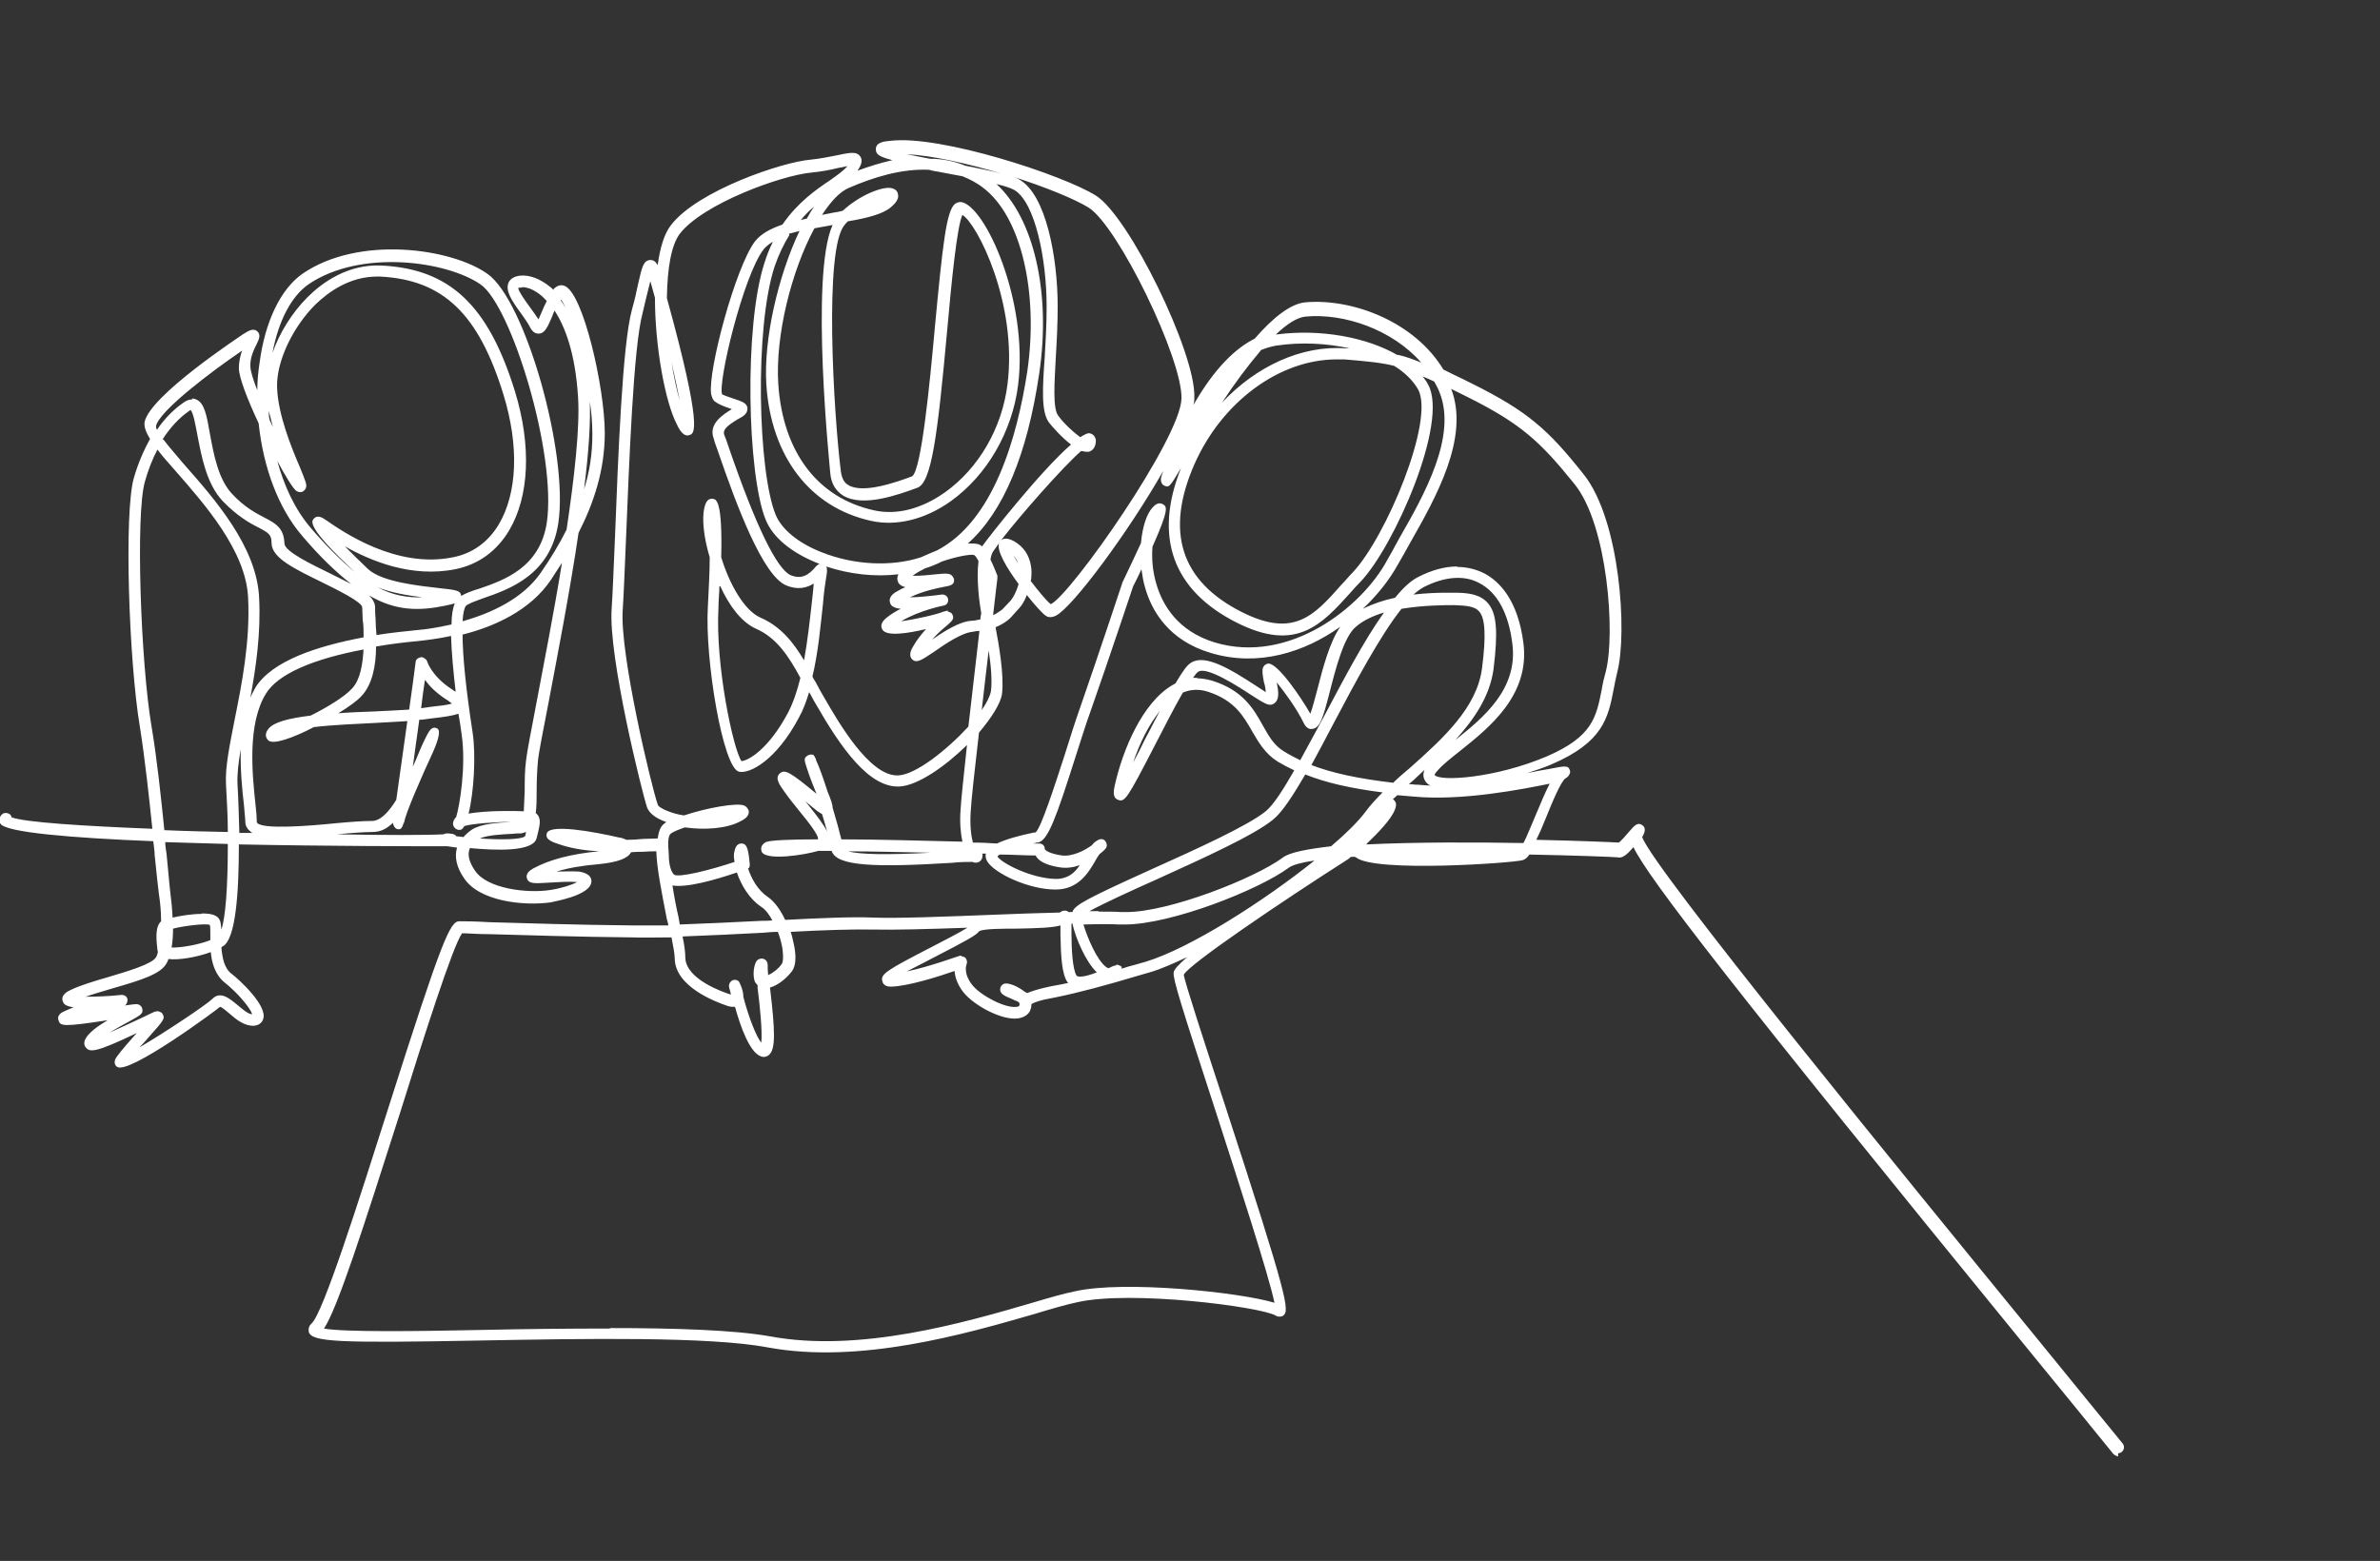 <?xml version="1.0" encoding="UTF-8"?><svg id="Layer_1" xmlns="http://www.w3.org/2000/svg" viewBox="0 0 51.71 33.92"><rect x="0" y="0" width="51.71" height="33.92" fill="#333333" stroke="none"/><path d="M46.02,31.65s-.07-.02-.1-.05c-.43-.53-1.08-1.33-1.85-2.27-6.43-7.88-8.26-10.25-8.58-10.92-.14.16-.24.25-.35.22-.11-.01-.89-.04-1.91-.06-.05.07-.09.1-.14.12-.16.06-3.23.28-3.63-.06,0,0-.01,0-.02-.01-.03,0-.06,0-.09,0-.04.04-.07.06-.09.07-1.41.9-3.42,2.26-3.54,2.49.01.13.46,1.51.9,2.85,1.38,4.23,1.4,4.45,1.26,4.56-.04.03-.12.03-.16,0-.31-.19-3.15-.56-4.32-.29-.24.05-.55.14-.91.25-1.52.44-3.81,1.1-5.81.73-1.27-.24-4.02-.19-6.22-.15-3.14.06-3.67.03-3.75-.18,0-.02-.03-.11.06-.19.25-.22,1.03-2.68,1.66-4.66,1.18-3.71,1.35-4.08,1.55-4.08.1,0,.33,0,.65.02.72.02,1.94.06,3.08.07.25,0,.53,0,.81,0,0-.04-.02-.09-.03-.13-.12-.62-.22-1.12-.23-1.48-.07,0-.18,0-.29.01-.08,0-.16,0-.26.01-.06.13-.29.22-.71.26-.35.03-.65.08-.91.16.17,0,.35-.01.49,0,.18.03.27.1.27.21,0,.32-.88.45-.89.46-.58.08-1.55-.02-1.88-.53-.16-.23-.21-.46-.15-.66-.13-.02-.21-.03-.21-.03,0,0-.02,0-.04,0-.58,0-2.5,0-4.49-.04,0,1.07-.07,2.04-.34,2.21-.01,0-.03.02-.04.03.02.22.06.45.22.57.17.13.78.69.69.98-.01.04-.06.14-.2.15-.21.01-.38-.13-.53-.26-.06-.05-.17-.15-.21-.15-.01.02-2,1.5-2.24,1.3-.02-.01-.1-.09,0-.22.11-.15.27-.33.43-.51-.88.42-1.01.42-1.1.32-.02-.02-.07-.09-.01-.2.07-.13.26-.27.48-.4-.98.15-1.03.13-1.07,0-.04-.12.09-.18.14-.2.06-.03.12-.05.19-.08-.21-.03-.22-.09-.24-.14-.04-.14.12-.21.18-.24.21-.1.51-.19.82-.28.4-.12.95-.28,1.03-.43.02-.03.03-.07.04-.11,0-.02-.01-.04-.01-.05-.02-.2-.06-.49.08-.62,0-.21-.02-.42-.05-.61-.02-.15-.05-.45-.09-.83,0-.09-.02-.2-.03-.3-1.76-.07-3.21-.19-3.32-.38-.04-.06-.03-.14.03-.2.05-.05.13-.04.18,0,.02.02.03.04.03.06.29.11,1.54.19,3.06.25-.07-.68-.16-1.51-.27-2.21-.24-1.42-.35-4.68-.13-5.42.09-.31.21-.59.35-.84-.09-.15-.13-.26-.12-.36.1-.58,2.11-1.89,2.13-1.91.13-.08.23-.15.32-.07.08.07.04.17-.01.27-.06.12-.15.3-.14.49,0,.1.06.29.15.52,0-.2.02-.4.05-.6.12-.9.46-1.6.93-1.93,1.22-.84,3.23-.56,4.02,0,.82.57,1.77,3.91,1.54,5.42-.17,1.13-1.08,1.44-1.63,1.63-.16.06-.34.12-.38.17-.03.04-.06.15-.07.33.61-.17,1.32-.49,1.71-1.07.2-.29.39-.6.55-.92.17-1.14.29-2.21.25-2.87-.06-.98-.29-1.55-.51-1.89-.02.04-.04.08-.05.12-.1.23-.16.38-.3.38h0c-.08,0-.14-.05-.19-.15-.04-.08-.12-.19-.19-.29-.19-.26-.35-.49-.27-.67.03-.06.09-.13.25-.15.21-.02.44.07.66.25.02.02.05.04.07.06v-.02c.07-.07.15-.1.23-.07.41.14.88,2.22.88,3.2,0,.81-.24,1.52-.57,2.17-.19,1.29-.46,2.67-.65,3.68-.12.61-.21,1.08-.23,1.25-.02.22-.03.45-.03.65,0,.19,0,.36-.02.51.02.01.03.03.05.05.06.1.04.2,0,.37l-.03.12c-.07.31-.9.27-1.45.22-.06.14-.02.3.11.49.26.39,1.12.5,1.64.42.25-.04.46-.11.58-.17-.17-.02-.41,0-.6.01-.33.02-.45.03-.49-.09-.04-.12.09-.19.14-.22.35-.19.81-.31,1.41-.37.02,0,.03,0,.05,0-.28-.01-.57-.05-.83-.13-.22-.07-.38-.12-.34-.26.06-.21,1.01-.04,1.57.09.03,0,.1.02.16.05.14,0,.26-.01.37-.02.14,0,.24-.01.31-.01.02-.15.06-.26.14-.32.01-.01.03-.02.05-.04-.01,0-.03,0-.04-.01-.21-.08-.33-.18-.38-.3-.1-.29-.85-3.29-.77-4.33.02-.28.04-.82.07-1.5.07-1.78.16-4.22.37-4.99.06-.21.1-.39.13-.54.09-.4.12-.53.27-.54.07,0,.11.03.16.11.05-.37.14-.68.29-.87.58-.75,2.42-1.37,3.03-1.42.2-.02.4-.06.55-.09.29-.06.45-.1.53.02.08.11-.02.25-.06.31,0,0,0,0,0,0,.24-.09.5-.17.76-.23-.32-.08-.36-.14-.36-.24,0-.15.19-.17.32-.18,1.08-.13,3.74.74,4.46,1.19s2.16,3.4,2.14,4.37c0,.05,0,.11-.02.18.47-.82.93-1.24,1.33-1.44.4-.46.78-.76,1.1-.79,1.04-.09,2.38.43,3,1.46.14.07.28.14.45.22l.16.08c1.23.61,1.67,1.01,2.44,1.98.79.99.95,3.44.73,4.29-.03.13-.06.26-.08.38-.12.62-.23,1.15-1.35,1.63-.16.07-.34.13-.53.19.19-.04.36-.07.48-.09.36-.07.41-.08.45.03.02.06-.03.14-.09.17-.1.05-.31.56-.43.86-.08.2-.15.36-.21.48.92.02,1.63.05,1.79.06.05-.03.16-.16.22-.23.12-.14.19-.22.29-.15.09.06.06.16,0,.26.22.66,5.65,7.31,8.59,10.91.77.95,1.42,1.74,1.85,2.27.04.05.04.13-.02.18-.02.02-.05.03-.08.03ZM13.24,28.86c1.4,0,2.71.04,3.49.18,1.94.36,4.2-.29,5.7-.73.37-.11.68-.2.93-.25,1.07-.24,3.57.02,4.33.25-.12-.59-.79-2.65-1.29-4.2-.71-2.18-.92-2.84-.9-2.97,0-.07.11-.18.29-.34-.3.14-.57.26-.81.33l-.21.06q-1.13.34-1.82.48l-.1.02c-.23.04-.38.09-.44.13,0,.05-.01.09-.02.12-.04.11-.14.17-.27.19-.35.05-.96-.28-1.19-.57-.14-.18-.18-.34-.19-.46-.34.12-1.04.34-1.39.34h0c-.13,0-.17-.07-.18-.12-.04-.15.08-.23,1.07-.74.27-.14.62-.32.78-.42-.85.03-1.6.05-2.03.04-.43-.01-1.08.01-1.81.05.03.09.05.19.07.28.04.18.06.43-.04.57-.11.15-.3.31-.48.36.11.94.13,1.35-.03,1.47-.05.04-.12.05-.18.02-.23-.09-.43-.63-.55-1.07-.05,0-.1,0-.16-.02-.27-.09-1.14-.42-1.15-1.03,0-.09-.03-.26-.07-.46-.31,0-.6.01-.86,0-1.15-.01-2.36-.05-3.09-.07-.28,0-.48-.02-.6-.02-.2.27-.84,2.28-1.35,3.91-.82,2.57-1.36,4.24-1.65,4.68.42.08,2.02.06,3.45.03.88-.02,1.85-.03,2.78-.03ZM3.42,21.97s.09.02.11.06c.06.1.04.13-.3.51-.06.07-.13.15-.2.22.55-.32,1.46-.93,1.58-1.05.18-.19.39,0,.55.13.11.09.23.2.32.2-.04-.13-.3-.45-.6-.69-.2-.16-.28-.42-.3-.66-.3.11-.7.18-.92.15-.01.03-.02.06-.04.09-.12.23-.52.36-1.18.55-.2.06-.41.12-.58.18.21,0,.51-.01.78-.04.07,0,.13.04.13.11,0,.05-.02.1-.06.12.15-.02.22-.03.25-.03h0c.06,0,.12.04.13.1.03.11-.04.14-.27.27-.11.06-.28.15-.44.25.27-.12.61-.28.76-.35.12-.06.21-.1.23-.11.01,0,.03,0,.04,0ZM16.15,21.66c.12.46.28.86.39,1,.03-.24-.04-.89-.08-1.19,0-.02,0-.04,0-.06-.02-.02-.03-.04-.05-.06-.07-.14-.03-.41.04-.48.04-.04.1-.05.15-.03.09.04.08.14.08.18,0,.02,0,.09.01.17.09-.04.22-.13.3-.25.02-.03.04-.16,0-.38-.02-.1-.05-.21-.09-.31-.11,0-.22.01-.33.02-.59.03-1.18.06-1.74.08.04.19.06.35.06.46.01.47.82.75.98.8,0,0,0,0,.01,0-.01-.06-.03-.11-.04-.16-.01-.06.02-.12.08-.15.06-.02.13,0,.15.06.03.06.08.18.08.29ZM20.89,20.78s.07.01.09.04c.03.04.04.09.02.14,0,0-.08.18.12.44.18.23.71.51.96.48.06,0,.07-.03.07-.04,0-.01,0-.02,0-.04,0-.01-.02-.02-.03-.03-.03-.02-.08-.03-.13-.06-.17-.07-.26-.11-.26-.21,0-.05.03-.1.08-.12.1-.04.33.07.45.17.02.01.04.02.06.03.07-.03.2-.08.48-.14l.1-.02c.12-.02.22-.04.31-.06,0,0-.01-.01-.02-.02-.12-.18-.14-.55-.15-1.02,0-.07,0-.14,0-.21-.17.05-.46.06-.94.07-.3,0-.75,0-.83.06-.05.08-.31.22-.93.54-.19.1-.44.23-.64.33.49-.1,1.14-.34,1.15-.34.01,0,.03,0,.04,0ZM23.28,20.07c0,.07,0,.15,0,.24,0,.28.02.75.11.89.02.03.14.05.44-.07-.24-.23-.46-.74-.53-1.06-.01,0-.02,0-.03,0ZM24.26,20.96s.09.02.11.05c0,.01,0,.03,0,.04.09-.03.19-.06.31-.09l.21-.06c.96-.29,2.56-1.31,3.67-2.2-.27.04-.46.09-.55.15-.66.49-2.57,1.24-3.57,1.24-.04,0-.08,0-.12,0-.18-.01-.45-.01-.78,0,.08.27.29.78.5.93.02.01.04.02.05.02.02-.01.05-.03.08-.04.02-.01.05-.02.08-.02ZM3.72,20.59c.17.01.57-.05.85-.16,0-.04,0-.07,0-.11,0-.09,0-.18-.01-.22-.08-.04-.57.02-.8.08,0,.14-.01.28-.03.4ZM4.38,19.85c.12,0,.23.01.3.05.08.04.1.1.11.14.01.04.01.09.02.16.09-.27.14-.91.14-1.86-.46-.01-.92-.03-1.36-.04,0,.09.02.18.03.27.04.38.06.67.08.82.02.15.04.35.05.55.17-.04.42-.08.63-.08ZM14.61,19.24c.04.26.09.51.13.68.01.06.02.12.03.17.57-.02,1.18-.05,1.78-.08.08,0,.16,0,.23-.01-.07-.13-.15-.24-.25-.3-.25-.17-.43-.47-.52-.74-.47.16-1.1.34-1.41.28ZM16.25,18.86c.07.23.22.49.43.63.15.1.28.29.38.5.77-.04,1.46-.07,1.92-.05.51.02,1.55-.02,2.56-.06.51-.02,1.03-.04,1.49-.05.05-.05.11-.04.13-.04.02,0,.04.02.06.03.03,0,.06,0,.08,0,.04-.15.33-.3,1.72-.93.98-.44,2.1-.95,2.48-1.26.17-.14.38-.47.62-.89-.13-.06-.24-.12-.36-.19-.27-.17-.41-.41-.55-.65-.19-.33-.38-.68-.97-.87-.19-.06-.37-.05-.54.02-.19.33-.42.78-.6,1.13-.61,1.18-.66,1.26-.81,1.2-.13-.05-.09-.21-.07-.31.17-.77.6-1.8,1.25-2.18.02-.01.05-.03.07-.04.14-.24.25-.4.34-.45.3-.19.84.13,1.42.51.08.05.15.1.2.13,0-.07-.02-.16-.04-.22-.03-.16-.04-.25-.02-.31.02-.05.07-.09.12-.09h0c.21,0,.71.74.91,1.09.05-.13.1-.34.15-.52.12-.47.27-1.04.5-1.37-.77.55-1.78.88-2.81.57-.92-.27-1.29-.92-1.43-1.42-.04-.13-.06-.26-.08-.4-.05.11-.11.24-.18.37,0,0-.54,1.62-.92,2.7-.11.3-.22.66-.33,1-.42,1.32-.6,1.83-.82,1.87h-.03s-.05.02-.08.02c.05,0,.1,0,.14,0,.07,0,.12.05.12.12,0,.02.09.1.37.14.23.03.5-.11.65-.22.03-.03.05-.06.08-.08.05-.03.12-.09.2-.03.04.04.06.1.04.15-.01.03-.07.09-.15.15-.03.04-.07.1-.1.16-.14.24-.36.61-.85.61h-.01c-.58,0-1.32-.35-1.48-.61-.04-.07-.04-.13-.03-.17-.03,0-.06,0-.08,0,0,0,0,0,0,0,.02.05,0,.11-.03.15-.05.05-.12.06-.18.03h-.01c-.1,0-.27,0-.44.02-1.64.1-2.51.08-2.61-.26-.1,0-.2,0-.29,0h0c-.3.09-1.13.22-1.23.02,0-.01-.06-.13.09-.21.08-.04.51-.06,1.11-.06,0,0,.01,0,.02,0,.03-.08-.21-.38-.39-.6-.11-.14-.23-.28-.34-.44-.1-.14-.21-.29-.1-.39.11-.1.22-.04.8.44-.06-.15-.14-.34-.21-.56-.05-.16-.07-.21,0-.26.04-.03.08-.04.13-.03.02,0,.04.04.07.1h0s0,.01,0,.02c.07.14.16.4.25.68.07.17.11.28.11.35.08.27.15.52.19.69.8,0,1.77.03,2.63.05-.04-.19-.06-.43-.04-.69.01-.21.07-.75.14-1.41-.48.47-1.06.87-1.45.9-.67.05-1.29-.84-1.84-1.8-.05-.08-.09-.17-.14-.25-.06.2-.13.39-.22.55-.49.93-1.07,1.23-1.3,1.18-.35-.06-.75-2.44-.68-3.59.02-.39.04-.76.04-1.07-.13-.43-.17-.83-.12-1.06.02-.08.05-.23.19-.21.07.01.21.03.18,1.27.17.56.49,1.15.85,1.31.44.19.72.54.95.93.08-.45.13-.91.17-1.27.02-.15.03-.29.04-.4-.14.09-.34.15-.6.04-.5-.21-1.06-1.68-1.49-2.94-.04-.11-.07-.19-.08-.24-.13-.33.2-.53.39-.65,0,0,0,0,0,0-.11-.04-.25-.08-.36-.16-.05-.03-.07-.09-.09-.17-.07-.52.53-2.75.95-3.31.13-.17.34-.28.6-.37.33-.48.73-.76,1.03-.96.17-.12.31-.22.38-.31-.06.01-.14.03-.2.04-.16.04-.37.08-.58.1-.66.06-2.36.68-2.86,1.33-.19.25-.27.77-.28,1.37,0,.01,0,.02,0,.03.79,2.86.59,2.94.5,2.97-.13.06-.23-.11-.28-.22-.26-.49-.48-1.71-.48-2.76-.03-.11-.07-.25-.1-.36-.01.05-.03.11-.04.16-.04.15-.08.33-.13.54-.2.74-.29,3.26-.36,4.93-.03.69-.05,1.23-.07,1.51-.07.95.63,3.87.76,4.23,0,.03.07.09.23.15.1.04.21.07.34.09.48-.16,1.17-.29,1.32-.21.04.02.09.08.09.13,0,.11-.11.17-.17.2-.3.17-.79.2-1.22.14-.14.05-.25.09-.31.14-.04.03-.06.14-.05.29,0,.04.01.09.01.15,0,.14.02.36.12.45.11.06.74-.09,1.31-.28-.02-.1-.02-.18,0-.24.03-.14.1-.16.15-.16.12,0,.15.12.18.45,0,.04,0,.07-.03.09ZM23.87,19.81c.2,0,.36,0,.49.01.03,0,.07,0,.11,0,.93,0,2.79-.73,3.41-1.19.15-.11.53-.18,1.04-.24.33-.28.59-.54.74-.74.11-.15.24-.29.38-.43-.7-.09-1.23-.21-1.68-.39-.27.46-.5.82-.7.98-.41.34-1.54.85-2.53,1.3-.54.24-1.17.53-1.46.69.07,0,.14,0,.2,0ZM21.67,18.61c.08.14.73.48,1.27.49h0c.26,0,.41-.13.52-.3-.14.05-.28.07-.42.05-.35-.05-.49-.16-.54-.26-.25,0-.51-.02-.78-.02-.02.01-.04.03-.05.04ZM30.75,18.57c.27,0,.56,0,.84,0-.28,0-.56,0-.84,0ZM18.43,18.5c.25.07.85.08,1.79.03-.63-.01-1.25-.03-1.79-.03ZM35.17,18.38c.05,0,.02,0,0,0h0ZM29.7,18.32s-.01.02-.01.03c1.04-.05,2.34-.05,3.41-.03.08-.15.17-.39.25-.57.13-.31.23-.55.32-.72-.59.12-1.9.38-2.96.28-.12-.01-.24-.02-.35-.03-.03.03-.07.06-.1.09.02,0,.03.02.04.03.06.07.02.16,0,.21-.08.2-.36.49-.6.72ZM21.14,18.31c.18,0,.36.01.52.02.19-.09.47-.17.81-.24h.03c.12-.1.42-1.03.64-1.71.11-.35.22-.7.33-1.01.38-1.09.92-2.72.92-2.72.14-.29.28-.59.4-.85.03-.34.12-.63.25-.77.03-.03.12-.14.23-.07.08.05.14.09-.23.92-.02.25,0,.54.09.83.13.43.45,1,1.26,1.25,1.63.49,3.21-.78,3.75-1.79.08-.14.17-.3.26-.47.54-.94,1.27-2.23.87-3.19-.03-.08-.07-.15-.11-.22-.09-.04-.17-.08-.25-.11.05.06.09.12.12.18.45.82-.74,3.51-1.46,4.27-.08.08-.16.17-.23.25-.63.7-1.18,1.3-2.47.65-1.39-.7-1.81-1.86-1.21-3.36-.25.42-.26.43-.37.38-.06-.03-.08-.12-.06-.18l.02-.07s.02-.04.02-.06c-.76,1.33-1.96,2.95-2.33,3.14-.11.05-.18.03-.22,0-.06-.04-.23-.22-.41-.45-.05.13-.11.23-.17.29l-.18.2s-.11.12-.33.21c.07.36.19,1.05.14,1.45-.03.21-.23.52-.5.84-.09.79-.17,1.48-.18,1.72-.02.3.01.53.05.68ZM18.01,18.25h0s0-.02,0-.03c0,0,0,.02,0,.03ZM10.42,18.22c.43.03.91.03.99-.05l.02-.09s-.06.02-.1.03c-.06,0-.13,0-.2.01-.23.01-.55.03-.7.1ZM9.9,18.17s.1.01.17.02c.05-.06.11-.11.18-.16.2-.13.55-.15.86-.17,0,0,0,0,.01,0-.35,0-.87.04-1.03.09-.03.05-.06.08-.08.08-.07.02-.14-.03-.16-.09-.02-.05,0-.1.03-.15,0-.01.02-.02.03-.03.08-.26.22-1.12.12-1.8-.02-.15-.04-.3-.07-.45-.11.04-.3.07-.57.1l-.23.03s-.03,0-.05,0c-.06.41-.1.74-.14,1.02.04-.08.07-.16.1-.23.08-.2.16-.37.22-.48.04-.07.1-.18.21-.12q.11.06-.1.53c-.2.43-.6,1.33-.62,1.52h-.01c-.04.15-.08.14-.12.14-.06,0-.11-.08-.11-.14-.14.13-.27.2-.45.2-.17,0-.46.02-.76.05-.01,0-.03,0-.04,0,1.09.02,1.97.02,2.35,0,.05-.03.11-.02.18-.01.03,0,.06.02.09.04ZM5.2,18.1c.1,0,.19,0,.29,0-.03-.01-.05-.03-.07-.05-.06-.05-.09-.12-.09-.19,0-.08-.02-.21-.03-.37-.04-.33-.08-.77-.07-1.21-.05.29-.08.55-.07.76.02.34.03.7.04,1.06ZM3.57,18.04c.45.02.92.03,1.38.04,0-.32-.02-.66-.04-1.04-.02-.37.08-.85.19-1.41.15-.75.34-1.69.29-2.65-.05-1.01-.94-2.02-1.58-2.75-.16-.18-.29-.33-.39-.46-.11.21-.2.44-.27.69-.21.71-.09,3.95.14,5.31.12.71.21,1.57.28,2.26ZM17.47,17.38s.06.07.09.11c.19.24.34.43.41.58-.03-.12-.07-.25-.11-.38-.04-.02-.08-.05-.11-.07l-.11-.09s-.1-.08-.17-.14ZM7.92,14.11c-1.13.21-1.88.54-2.14.96-.41.66-.3,1.75-.23,2.4.02.17.03.31.03.4.08.17,1.22.07,1.71.02.32-.03.59-.05.79-.05h0c.19,0,.37-.2.53-.46.06-.42.15-1.06.24-1.71-.21.01-.45.03-.7.04-.38.02-.9.04-1.33.09-.44.23-.88.39-.99.29-.02-.02-.11-.11,0-.25.12-.15.44-.23.92-.29.36-.18.74-.41.9-.59.18-.19.23-.53.25-.86ZM10.05,13.78c0,.46.07,1.17.22,2.15.07.47.03,1.28-.09,1.75.4-.07,1.02-.06,1.2-.05.01-.13.01-.3.02-.44,0-.21,0-.45.03-.67.02-.18.11-.64.23-1.27.15-.8.37-1.91.55-3.02-.08.12-.16.25-.24.37-.45.67-1.24,1.02-1.92,1.19ZM30.6,17.04s.08,0,.13.01c.11,0,.23.02.35.02-.05-.02-.08-.05-.11-.09-.03-.05-.07-.13-.02-.25-.05.05-.1.09-.15.14-.06.06-.13.12-.19.17ZM28.48,16.62c.46.18,1.03.3,1.79.39.11-.11.23-.21.36-.32.72-.64,1.46-1.31,1.57-2.17.09-.7.07-1.08-.06-1.23-.09-.11-.26-.13-.54-.14-.2,0-.67,0-1.15.08-.46.58-.99,1.57-1.47,2.48-.17.33-.34.64-.49.92ZM31.66,12.32c.21,0,.41.05.59.14.32.17.73.57.85,1.52.14,1.13-.74,1.83-1.38,2.34-.2.16-.38.3-.49.43-.06.06-.06.09-.06.09.11.15,1.32.07,2.43-.4,1-.43,1.08-.85,1.2-1.45.02-.13.05-.26.09-.4.21-.82.04-3.18-.68-4.07-.75-.93-1.17-1.32-2.36-1.91l-.16-.08c-.06-.03-.11-.05-.16-.08.41,1.07-.35,2.39-.9,3.36-.09.17-.18.32-.26.46-.17.31-.43.65-.76.96.22-.11.46-.19.7-.24.17-.21.34-.37.5-.45.29-.15.58-.23.85-.23ZM17.65,14.7s.04.08.07.12c.06.12.13.24.2.36.29.5.96,1.67,1.57,1.67.01,0,.02,0,.03,0,.38-.02,1.05-.55,1.52-1.06.08-.69.17-1.46.24-2.08-.05,0-.1.01-.15.02-.23.02-.59.26-.83.43-.27.18-.38.26-.48.17-.09-.09-.02-.22.03-.3.08-.14.18-.26.27-.36-.38.09-.86.17-.95.01-.05-.09-.01-.18.11-.27.09-.07.19-.13.29-.18-.19-.02-.22-.09-.23-.13-.05-.14.11-.23.17-.26.05-.03.11-.06.16-.08-.08-.02-.14-.06-.16-.12-.02-.05-.02-.1.01-.16-.51.06-1.06,0-1.57-.17.03.05.02.13,0,.24-.02.12-.05.33-.07.58-.05.45-.1,1.04-.23,1.58ZM25.2,15.45c-.24.3-.44.7-.58,1.12.09-.17.18-.34.26-.51.12-.22.22-.43.32-.61ZM15.63,12.74c0,.14-.02.3-.02.47-.07,1.24.32,3.07.5,3.33.15-.01.59-.26,1.01-1.05.11-.21.2-.47.27-.76-.25-.46-.51-.87-.97-1.07-.31-.14-.58-.5-.77-.92ZM26,14.74c.11,0,.22.02.33.05.68.21.91.62,1.11.98.13.23.24.43.46.56.11.07.23.13.35.19.16-.29.33-.61.51-.94.44-.83.88-1.67,1.31-2.27-.23.07-.45.17-.61.31-.26.21-.44.91-.57,1.42-.15.58-.21.78-.38.8-.05.01-.13-.01-.19-.14-.14-.29-.4-.65-.58-.87.04.2.06.37-.05.45-.03.03-.1.06-.21,0-.07-.03-.17-.1-.3-.18-.29-.19-.97-.63-1.15-.5-.03.02-.06.06-.11.13.03,0,.07,0,.1,0ZM31.42,12.88c.07,0,.13,0,.18,0,.29,0,.56.03.73.23.19.22.22.62.12,1.43-.08.59-.42,1.09-.83,1.54.62-.49,1.36-1.11,1.24-2.08-.08-.67-.33-1.13-.72-1.33-.33-.18-.76-.14-1.21.09-.07.04-.14.09-.22.16.27-.03.52-.04.71-.04ZM8.17,14.06c0,.4-.08.82-.32,1.07-.08.09-.27.23-.5.37.24-.02.5-.03.79-.04.27-.01.54-.03.75-.04.05-.36.1-.71.14-1.03,0-.06.06-.1.12-.11.05,0,.11.04.13.09,0,0,.09.32.54.61.03.02.05.04.08.05-.05-.43-.09-.86-.1-1.21-.28.06-.53.09-.71.11-.33.03-.64.07-.92.12ZM21.48,14.14c-.05.41-.1.86-.15,1.29.11-.16.18-.3.2-.41.03-.23,0-.57-.05-.89ZM9.23,14.79c-.03.21-.06.41-.08.6l.21-.03c.18-.02.36-.04.46-.07-.03-.02-.07-.06-.14-.1-.21-.14-.35-.28-.44-.41ZM3.55,9.55c.12.16.29.35.44.53.67.76,1.59,1.8,1.64,2.91.04.77-.07,1.52-.19,2.17.03-.07.07-.15.11-.22.36-.58,1.34-.9,2.35-1.09,0-.14,0-.27-.02-.38,0-.1-.01-.19-.01-.27,0-.12-.56-.39-.86-.54-.59-.29-1.11-.53-1.11-.86,0-.18-.06-.22-.29-.34-.2-.1-.46-.25-.77-.57-.35-.37-.46-.96-.55-1.43-.04-.21-.09-.5-.15-.55,0,0-.01,0-.03.02-.22.15-.41.36-.58.62ZM20.59,13.29s.08.01.1.06c.06.1-.03.16-.08.21-.07.06-.22.18-.36.34.26-.18.59-.39.85-.41.07,0,.14-.02.2-.03,0-.04.01-.09.02-.13-.04-.22-.11-.74-.06-1.14-.04-.07-.07-.12-.1-.13-.07-.02-.37.03-.69.14-.03.01-.06.03-.08.04-.09.04-.19.08-.29.11-.1.05-.19.1-.27.16.15.01.39-.02.5-.03.2-.02.26-.02.31,0,.05.02.09.08.09.13,0,.1-.09.12-.21.14-.15.03-.46.09-.75.23.19,0,.46-.03.69-.06.07-.01.13.04.14.1.01.07-.03.13-.1.14,0,0-.52.1-.92.34.3-.04.79-.15.92-.21.02,0,.06-.02.1-.02ZM8.02,12.94c.08.08.13.17.13.26,0,.07,0,.16.01.25,0,.11.01.23.02.35.31-.05.61-.08.9-.11.15-.01.42-.05.73-.12,0-.2.03-.36.07-.46-.05.02-.12.03-.2.05-.57.12-1.08.12-1.66-.22ZM29.04,7.81c-1.24,0-2.49.92-3.09,2.28-.64,1.46-.3,2.54,1.03,3.21,1.13.57,1.57.08,2.17-.6.08-.08.15-.17.24-.26.72-.76,1.79-3.31,1.42-3.98-.11-.19-.29-.37-.52-.51-.28-.07-.6-.1-1.08-.14-.06,0-.11,0-.17,0ZM21.58,13.33s0,.03,0,.04c.13-.07.2-.13.2-.13l.18-.19c.05-.06.13-.2.17-.36-.26-.35-.49-.74-.42-.89-.06.08-.1.14-.13.18-.03.04-.05.11-.06.18.07.14.12.28.15.35,0,.02,0,.04,0,.06,0,.01-.04.32-.09.77ZM22.39,12.62c.17.22.34.43.44.51.44-.21,2.82-3.6,2.84-4.47.02-.87-1.38-3.75-2.02-4.15-.29-.18-.92-.44-1.64-.67.06.02.11.04.15.07.56.33.82,1.66.82,2.75,0,.38-.02.76-.04,1.09-.03.57-.07,1.12.05,1.28.12.17.34.37.48.47.1-.06.17-.1.22-.08.05.01.11.06.12.15,0,.17-.09.22-.13.24-.06.02-.12,0-.19-.01-.42.37-1.33,1.41-1.74,1.94.05-.04.13-.06.28.02.21.12.33.3.37.54.02.11.01.22,0,.32ZM8.2,12.76c.34.18.65.23.98.22-.32-.04-.69-.1-.98-.22ZM7.48,11.86c.16.16.34.34.52.51.31.28,1.11.36,1.54.41.37.04.47.05.48.17.1-.06.23-.11.4-.16.52-.18,1.31-.45,1.46-1.43.22-1.49-.77-4.72-1.44-5.18-.74-.51-2.61-.77-3.74,0-.37.26-.65.79-.78,1.49.15-.43.42-.87.76-1.21.33-.33.88-.72,1.6-.69,1.49.07,2.33.86,2.91,2.74.36,1.18.31,2.28-.13,3.02-.27.45-.67.74-1.17.84-.95.19-1.84-.18-2.42-.51ZM4.17,8.66s.06,0,.09.02c.18.07.23.34.3.74.08.44.18.99.48,1.31.28.3.52.42.71.52.23.12.42.22.43.56,0,.17.58.45.97.64.18.09.34.17.48.24-.32-.25-.67-.58-1.06-1.04-.52-.6-.85-1.49-.95-2.45-.24-.51-.43-1-.43-1.2,0-.14.03-.27.07-.38-.68.46-1.81,1.32-1.87,1.64,0,.02,0,.04.02.08.17-.25.37-.45.59-.6.07-.05.13-.06.18-.06ZM16.78,5.26c-.08.05-.14.1-.19.16-.44.57-1,2.9-.9,3.15.06.03.18.07.27.1.14.05.26.08.28.19,0,.04,0,.11-.08.17-.03.03-.08.05-.13.08-.23.14-.34.23-.29.35.02.04.05.13.09.25.59,1.72,1.05,2.66,1.35,2.79.25.1.4-.02.53-.17.02-.03.06-.06.1-.08-.01,0-.02,0-.04-.01-.58-.23-.99-.57-1.14-.96-.39-.98-.47-4.19-.02-5.57.05-.16.11-.31.18-.45ZM6.02,10c.15.55.38,1.06.73,1.47.36.42.68.73.96.96-1.04-.96-.94-1.1-.9-1.15.09-.11.21-.02.27.02.39.27,1.54,1.06,2.76.81.42-.08.77-.33,1-.72.4-.68.44-1.7.1-2.81-.54-1.76-1.31-2.5-2.68-2.57-.03,0-.05,0-.07,0-.59,0-1.05.33-1.34.61-.5.5-.85,1.25-.83,1.8.02.59.31,1.3.49,1.72.13.32.17.4.13.48-.02.03-.05.06-.08.07-.04.01-.09,0-.12-.02-.07-.05-.24-.32-.43-.68ZM17.15,5.11c-.12.19-.23.42-.32.68-.44,1.34-.36,4.45.02,5.39.13.32.49.62,1,.82.7.28,1.52.32,2.16.11.11-.05.23-.1.35-.15,1.23-.64,1.74-2.46,1.96-3.89.25-1.73-.14-3.37-.96-3.99-.14-.11-.3-.19-.45-.25-.18-.03-.36-.07-.53-.1-.07-.01-.13-.02-.19-.04-.61-.03-1.23.17-1.74.39-.2.08-.4.3-.59.59.08-.02.17-.03.25-.05.07-.01.13-.02.2-.04.38-.35.88-.54,1.07-.49.07.02.12.06.13.13.03.11-.07.21-.15.28-.17.15-.52.24-.94.31-.02.02-.05.05-.07.08-.45.51-.24,4.08-.08,5.36.02.14.07.24.16.29.32.2,1.07-.07,1.39-.19.2-.15.38-2,.49-3.22.17-1.8.25-2.55.44-2.7.04-.03.08-.04.13-.04.52.07,1.47,2.15,1.24,3.98-.13,1.02-.68,1.96-1.46,2.52-.56.4-1.18.55-1.73.43-1.33-.29-2.18-1.4-2.28-2.97-.06-.97.25-2.34.72-3.33-.08.02-.15.04-.23.06ZM22.02,12.07c.03.05.06.11.1.17-.02-.06-.06-.12-.1-.17ZM21.11,11.81c.08,0,.14.01.18.03.02.01.04.02.05.04,0-.02.02-.03.03-.05.06-.09,1.22-1.58,1.9-2.17-.21-.16-.41-.39-.48-.48-.17-.23-.14-.74-.09-1.44.02-.33.04-.71.04-1.08,0-1.03-.25-2.26-.7-2.53-.07-.04-.21-.09-.39-.13.81.74,1.19,2.36.93,4.11-.26,1.77-.78,3.01-1.55,3.7.03,0,.06,0,.08,0ZM17.69,4.97c-.49.91-.85,2.32-.78,3.38.1,1.47.85,2.47,2.08,2.74.49.11,1.03-.03,1.54-.39.73-.52,1.24-1.39,1.36-2.35.22-1.76-.66-3.49-.98-3.68-.12.26-.24,1.49-.33,2.5-.21,2.3-.34,3.32-.65,3.43-.41.15-1.18.43-1.61.17-.16-.1-.26-.26-.28-.48,0-.04-.45-4.31.05-5.4-.13.02-.26.05-.39.07ZM12.81,8.64h0c.03.5-.02,1.2-.12,1.99.12-.37.18-.77.18-1.19,0-.25-.02-.52-.07-.8ZM5.86,9.13c.02.05.05.1.07.15-.03-.12-.06-.23-.09-.35,0,.07,0,.13.02.2ZM27.39,7.62c-.28.33-.58.73-.84,1.13.74-.79,1.73-1.25,2.68-1.18.03,0,.06,0,.09,0-.49-.11-1.05-.14-1.59-.06-.11.02-.22.05-.34.1ZM14.59,7.87c.05.31.11.6.18.84-.05-.24-.11-.53-.18-.84ZM30.37,7.71c.18.04.34.1.51.17-.63-.72-1.68-1.08-2.52-1-.18.02-.4.16-.64.39.97-.13,1.98.06,2.65.45ZM11.34,6.25s-.02,0-.03,0c-.04,0-.05.01-.05.01,0,.06.16.29.25.41.07.1.14.19.19.27.02-.05.05-.11.07-.16.03-.08.07-.16.11-.24-.04-.04-.07-.07-.1-.1-.15-.13-.3-.2-.44-.2ZM12.18,6.52s.07.1.11.17c-.04-.08-.07-.14-.1-.18,0,0,0,.01-.01.02ZM17.69,4.49c-.1.08-.2.18-.29.29.04-.01.09-.02.13-.03.05-.09.1-.18.16-.26ZM19.28,4.25h0ZM20.97,3.6c.29.06.56.11.78.17-.73-.22-1.5-.39-2.05-.42.16.03.33.07.51.1.26,0,.52.05.76.15Z" style="fill:#fff;"/></svg>